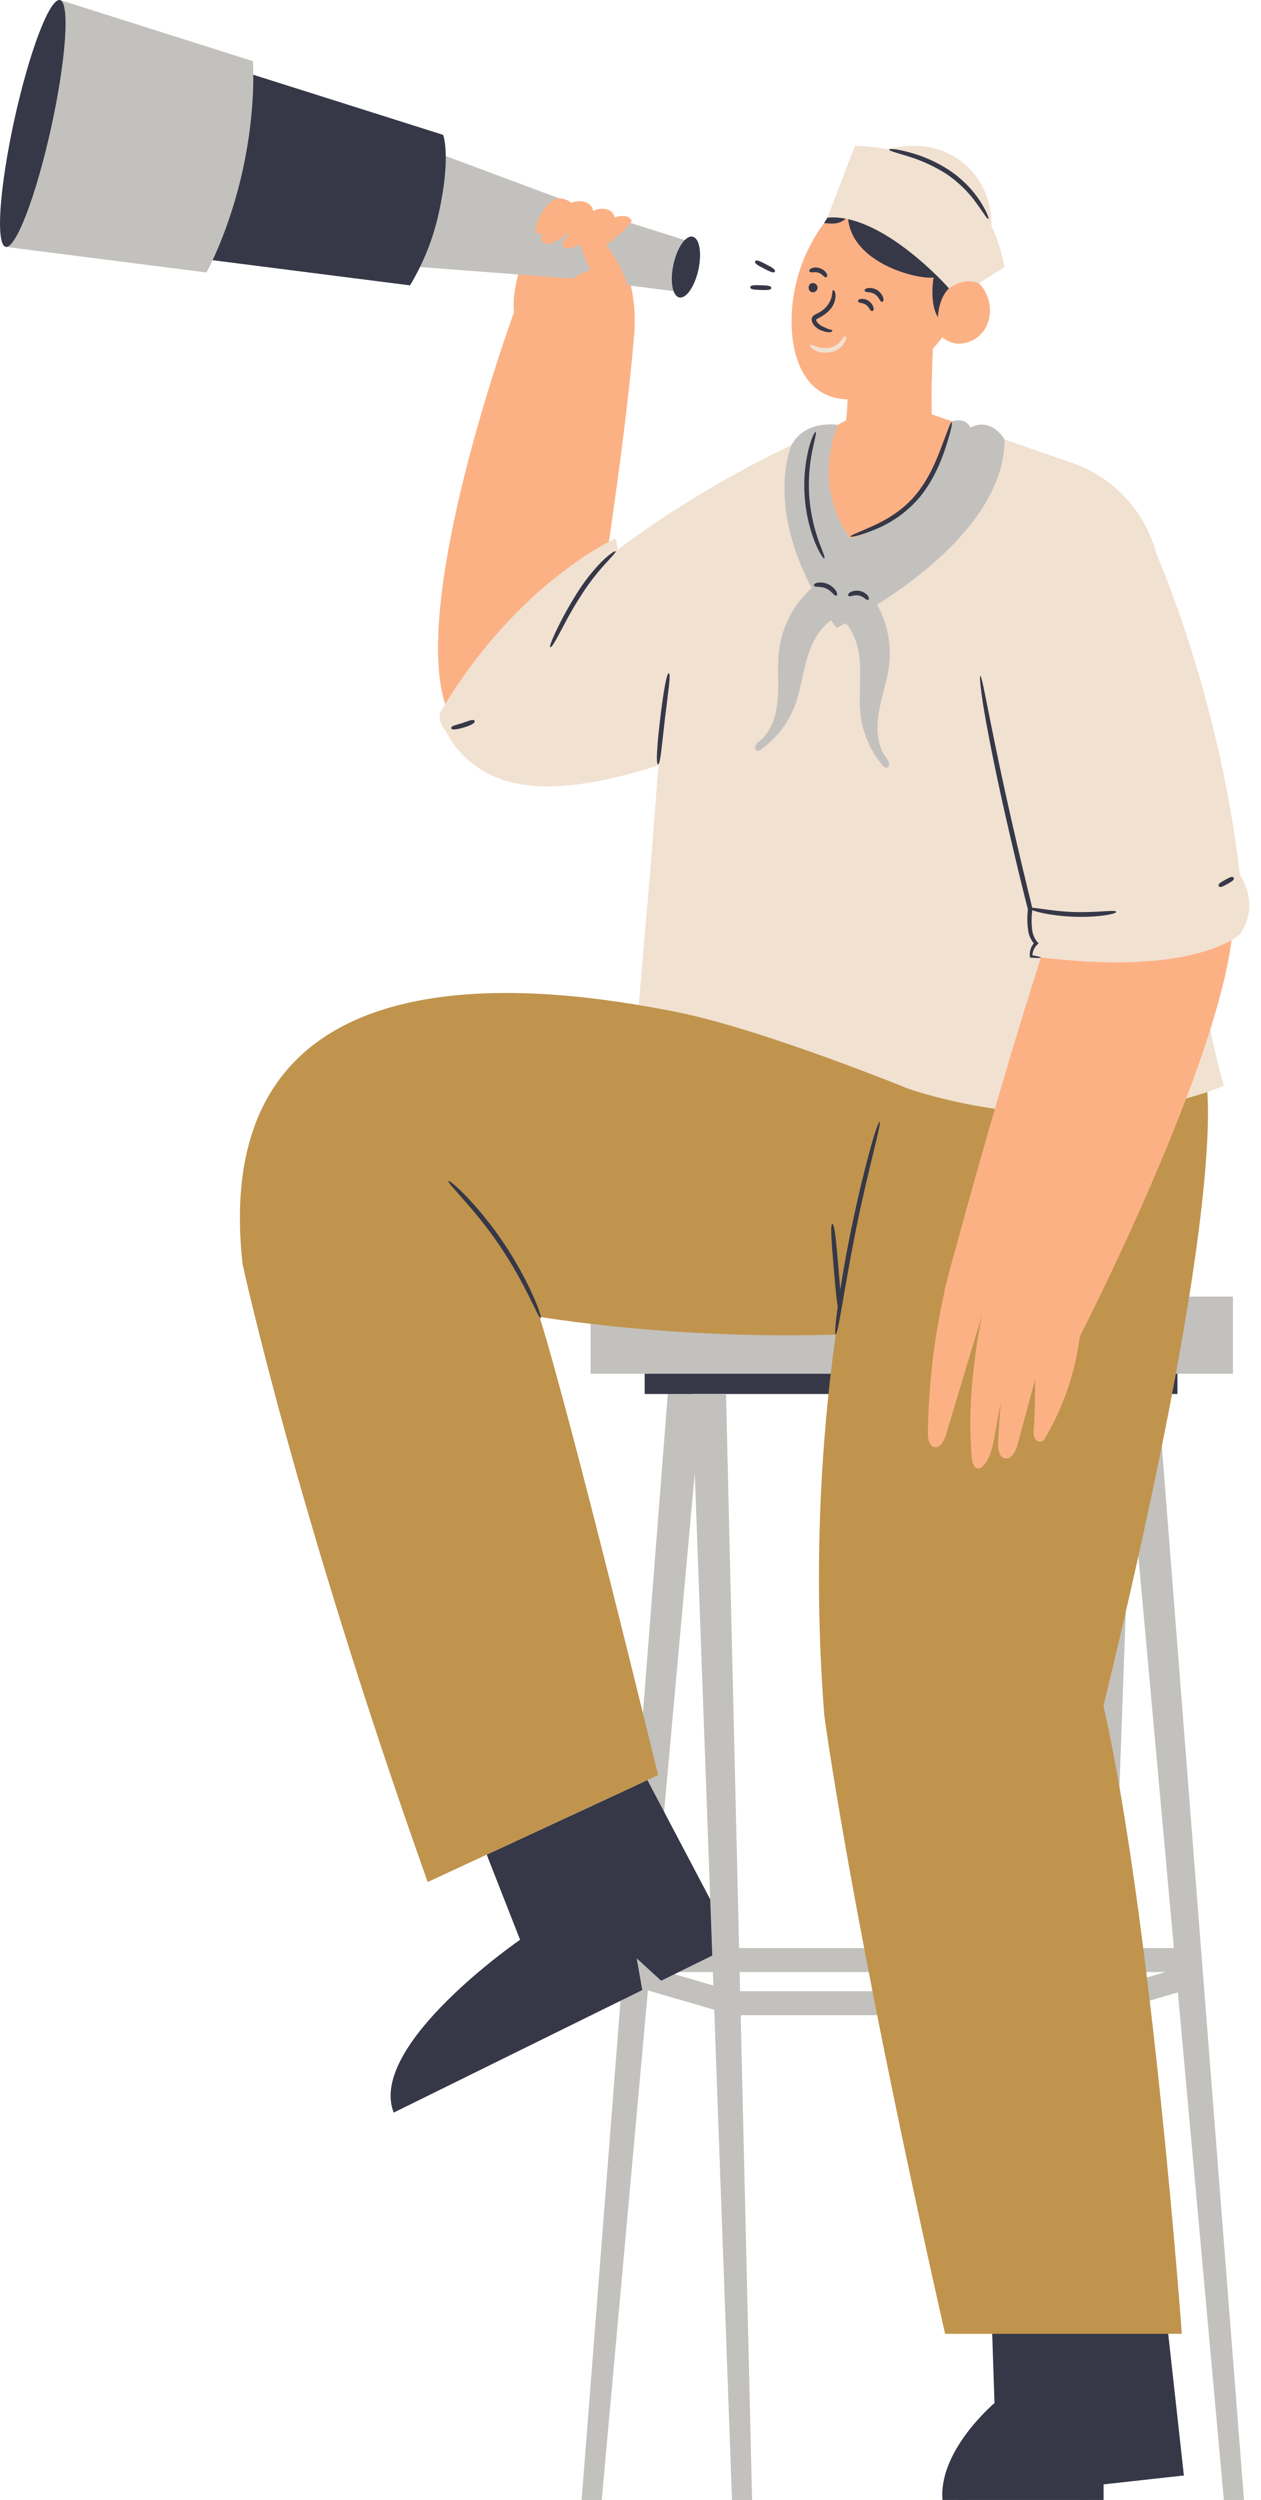 <?xml version="1.0" encoding="UTF-8" standalone="no"?><svg xmlns="http://www.w3.org/2000/svg" xmlns:xlink="http://www.w3.org/1999/xlink" fill="#000000" height="562" preserveAspectRatio="xMidYMid meet" version="1" viewBox="140.8 -0.0 283.5 562.0" width="283.5" zoomAndPan="magnify"><defs><clipPath id="a"><path d="M 271 313 L 299 313 L 299 562 L 271 562 Z M 271 313"/></clipPath><clipPath id="b"><path d="M 382 313 L 396 313 L 396 562 L 382 562 Z M 382 313"/></clipPath><clipPath id="c"><path d="M 393 313 L 421 313 L 421 562 L 393 562 Z M 393 313"/></clipPath><clipPath id="d"><path d="M 352 521 L 407 521 L 407 562 L 352 562 Z M 352 521"/></clipPath><clipPath id="e"><path d="M 296 313 L 310 313 L 310 562 L 296 562 Z M 296 313"/></clipPath><clipPath id="f"><path d="M 352 556 L 389 556 L 389 562 L 352 562 Z M 352 556"/></clipPath></defs><g id="change1_1"><path d="M 283.336 75.797 C 284.012 68.715 282.719 63.578 280.59 56.797 C 280.387 56.008 280.043 55.285 279.555 54.629 C 278.906 53.953 278.137 53.465 277.246 53.176 C 274.836 52.238 272.336 51.766 269.75 51.758 C 267.164 51.746 264.66 52.203 262.246 53.121 C 261.422 53.398 260.691 53.828 260.055 54.414 C 259.352 55.258 258.871 56.215 258.613 57.285 C 257.004 62.34 255.375 67.785 256.875 72.863" fill="#fcb184"/></g><g id="change2_1"><path d="M 336.75 34.793 C 336.75 34.793 346.125 30.293 354.594 34.793 C 363.059 39.293 364.5 48.562 363.359 53.641 Z M 336.75 34.793" fill="#f1e1d1"/></g><g clip-path="url(#a)" id="change3_14"><path d="M 290.934 313.371 L 271.523 562.5 L 276.039 562.5 L 298.613 313.371 Z M 290.934 313.371" fill="#c3c1be"/></g><g clip-path="url(#b)" id="change3_12"><path d="M 388.004 313.371 L 382.133 562.5 L 386.648 562.5 L 395.676 313.371 Z M 388.004 313.371" fill="#c3c1be"/></g><g clip-path="url(#c)" id="change3_15"><path d="M 401.094 313.371 L 420.512 562.5 L 415.996 562.5 L 393.422 313.371 Z M 401.094 313.371" fill="#c3c1be"/></g><g id="change3_1"><path d="M 285.234 441.715 L 307.469 448.18 L 307.402 453.562 L 285.234 447.098 Z M 285.234 441.715" fill="#c3c1be"/></g><g id="change3_2"><path d="M 408.375 441.715 L 386.137 448.18 L 386.203 453.562 L 408.375 447.098 Z M 408.375 441.715" fill="#c3c1be"/></g><g id="change3_3"><path d="M 305.754 447.637 L 386.176 447.637 L 385.934 453.023 L 305.754 453.023 Z M 305.754 447.637" fill="#c3c1be"/></g><g id="change3_4"><path d="M 286.453 437.941 L 406.965 437.941 L 406.605 443.324 L 286.453 443.324 Z M 286.453 437.941" fill="#c3c1be"/></g><g id="change3_5"><path d="M 417.996 308.812 L 273.586 308.812 L 273.586 291.48 L 417.996 291.48 Z M 417.996 308.812" fill="#c3c1be"/></g><g id="change4_1"><path d="M 405.516 313.379 L 285.734 313.379 L 285.734 308.82 L 405.516 308.82 Z M 405.516 313.379" fill="#363848"/></g><g id="change4_2"><path d="M 250.223 416.934 L 257.723 436.066 C 257.723 436.066 223.344 459.75 229.312 474.922 L 285.195 447.375 L 283.949 440.25 L 289.449 445.277 L 305.852 437.191 L 286.352 400.172 Z M 250.223 416.934" fill="#363848"/></g><g clip-path="url(#d)" id="change4_29"><path d="M 363.75 521.129 L 364.379 540.219 C 364.379 540.219 351.367 551.191 352.746 562.5 L 406.965 556.5 L 403.051 521.129 Z M 363.75 521.129" fill="#363848"/></g><g id="change2_2"><path d="M 350.121 93.105 L 381.809 104.047 C 383.16 104.516 384.469 105.074 385.738 105.73 C 387.008 106.387 388.223 107.129 389.383 107.961 C 390.547 108.793 391.641 109.703 392.672 110.691 C 393.699 111.684 394.652 112.742 395.531 113.871 C 396.406 115 397.195 116.184 397.902 117.426 C 398.605 118.668 399.219 119.953 399.738 121.285 C 400.254 122.617 400.676 123.977 400.996 125.371 C 401.316 126.762 401.539 128.168 401.656 129.594 L 407.594 203.73 L 356.297 126.48 L 345.797 100.133" fill="#f1e1d1"/></g><g id="change2_3"><path d="M 334.965 92.031 C 322.727 100.402 307.125 102.652 298.824 114.93 C 294 122.078 292.906 131.02 291.945 139.59 C 288.195 172.934 287.488 194.402 283.566 240.922 L 410.844 239.02 L 400.629 128.02 Z M 334.965 92.031" fill="#f1e1d1"/></g><g id="change1_2"><path d="M 356.656 52.305 C 355.688 50.148 354.359 48.242 352.68 46.578 C 350.996 44.918 349.074 43.617 346.906 42.676 C 345.828 42.223 344.715 41.891 343.566 41.684 C 342.418 41.477 341.258 41.398 340.094 41.449 C 338.926 41.496 337.777 41.672 336.648 41.973 C 335.523 42.277 334.441 42.695 333.406 43.238 C 331.387 44.418 329.617 45.895 328.094 47.672 C 326.453 49.52 325.012 51.512 323.77 53.652 C 322.531 55.789 321.512 58.031 320.719 60.371 C 319.926 62.715 319.375 65.109 319.062 67.562 C 318.75 70.016 318.684 72.477 318.863 74.941 C 319.266 80.012 321.059 85.441 325.387 88.109 C 328.816 90.227 333.254 90.18 337.043 88.801 C 340.828 87.422 344.047 84.832 346.98 82.051 C 353.559 75.871 359.348 67.711 358.898 58.703 C 358.711 55.004 357.398 51.262 354.668 48.742" fill="#fcb184"/></g><g id="change1_3"><path d="M 351.27 70.305 C 350.414 75.406 350.52 79.395 350.25 86.957 C 350.152 89.535 350.445 96.008 349.949 98.551 C 348.887 103.98 343.648 103.672 338.699 106.215 C 337.246 107.09 335.68 107.668 334.004 107.941 C 332.34 108.105 330.48 107.504 329.633 106.059 C 328.648 104.387 329.281 102.309 329.805 100.418 C 331.43 94.613 331.77 88.73 330.824 82.777" fill="#fcb184"/></g><g id="change1_4"><path d="M 352.836 63.895 C 353.125 63.488 353.469 63.137 353.867 62.836 C 354.266 62.539 354.699 62.305 355.172 62.141 C 355.641 61.977 356.125 61.887 356.621 61.871 C 357.121 61.859 357.609 61.918 358.086 62.055 C 359.047 62.355 359.902 62.836 360.66 63.496 C 361.414 64.156 362.004 64.941 362.43 65.852 C 363.047 67.051 363.359 68.32 363.367 69.668 C 363.375 71.016 363.082 72.293 362.484 73.5 C 362.176 74.09 361.797 74.625 361.336 75.105 C 360.879 75.586 360.359 75.992 359.785 76.324 C 359.211 76.656 358.602 76.898 357.957 77.059 C 357.312 77.215 356.66 77.281 355.996 77.25 C 355.336 77.191 354.703 77.023 354.102 76.754 C 353.496 76.48 352.953 76.117 352.473 75.664 C 351.988 75.211 351.594 74.691 351.285 74.102 C 350.98 73.516 350.777 72.895 350.676 72.242" fill="#fcb184"/></g><g id="change1_5"><path d="M 322.582 98.691 C 322.582 98.691 300.504 108 276.832 127.5 C 276.832 127.5 281.559 97.191 283.371 75.309 L 256.32 70.297 C 256.32 70.297 234.816 129 240.121 155.363 C 242.926 169.297 257.844 181.492 286.453 168.449 C 318.891 153.676 329.145 138.449 331.996 134.926 Z M 322.582 98.691" fill="#fcb184"/></g><g id="change4_3"><path d="M 322.695 64.184 C 322.742 64.066 322.812 63.957 322.898 63.863 C 323.059 63.734 323.242 63.66 323.445 63.641 C 323.652 63.617 323.844 63.652 324.031 63.742 C 324.242 63.848 324.402 64.012 324.504 64.227 C 324.605 64.441 324.629 64.664 324.578 64.898 C 324.527 65.102 324.426 65.277 324.27 65.422 C 324.117 65.562 323.938 65.656 323.73 65.691 C 323.508 65.727 323.301 65.691 323.102 65.586 C 322.902 65.48 322.758 65.328 322.664 65.121 C 322.656 65.086 322.656 65.047 322.664 65.012 C 322.539 64.73 322.551 64.457 322.695 64.184 Z M 322.695 64.184" fill="#363848"/></g><g id="change4_4"><path d="M 327.891 74.207 C 327.996 74.281 327.891 74.609 327.391 74.684 C 326.84 74.711 326.312 74.617 325.809 74.406 C 324.988 74.18 324.309 73.734 323.766 73.082 C 323.605 72.871 323.477 72.645 323.387 72.398 C 323.328 72.242 323.293 72.078 323.289 71.91 C 323.254 71.699 323.289 71.5 323.398 71.316 C 323.586 71.027 323.836 70.812 324.148 70.672 C 324.375 70.559 324.555 70.469 324.758 70.359 C 325.434 70.027 326.027 69.578 326.527 69.016 C 327.031 68.453 327.406 67.812 327.66 67.102 C 328.004 66.031 327.84 65.305 328.109 65.219 C 328.379 65.137 328.859 65.969 328.551 67.336 C 328.383 68.141 328.035 68.859 327.504 69.488 C 326.867 70.227 326.117 70.824 325.254 71.281 C 324.918 71.43 324.598 71.613 324.301 71.828 C 324.301 71.828 324.301 71.828 324.301 71.871 C 324.289 71.926 324.289 71.977 324.301 72.031 C 324.355 72.184 324.434 72.324 324.531 72.449 C 324.949 72.953 325.465 73.316 326.078 73.547 C 326.484 73.746 326.898 73.922 327.324 74.078 C 327.629 74.152 327.789 74.117 327.891 74.207 Z M 327.891 74.207" fill="#363848"/></g><g id="change4_5"><path d="M 335.203 65.355 C 335.113 65.109 335.391 64.852 335.953 64.754 C 336.32 64.715 336.684 64.734 337.043 64.82 C 337.402 64.902 337.738 65.043 338.047 65.242 C 338.359 65.441 338.625 65.688 338.852 65.977 C 339.078 66.27 339.25 66.59 339.367 66.938 C 339.516 67.477 339.367 67.84 339.141 67.859 C 338.617 67.934 338.535 66.824 337.477 66.137 C 336.422 65.445 335.355 65.859 335.203 65.355 Z M 335.203 65.355" fill="#363848"/></g><g id="change4_6"><path d="M 322.801 61.012 C 322.656 60.797 322.801 60.512 323.273 60.309 C 323.891 60.074 324.508 60.074 325.125 60.309 C 325.77 60.5 326.27 60.879 326.625 61.449 C 326.859 61.875 326.82 62.199 326.578 62.297 C 326.086 62.492 325.828 61.645 324.824 61.312 C 323.82 60.984 323.078 61.5 322.801 61.012 Z M 322.801 61.012" fill="#363848"/></g><g id="change2_4"><path d="M 330.84 75.594 C 331.086 75.637 331.125 76.277 330.621 77.094 C 330.281 77.621 329.848 78.062 329.328 78.418 C 328.809 78.773 328.238 79.012 327.621 79.141 C 326.371 79.43 325.164 79.297 324 78.75 C 323.199 78.27 322.816 77.836 322.973 77.633 C 323.129 77.43 323.633 77.633 324.367 77.895 C 325.344 78.254 326.344 78.34 327.367 78.156 C 328.379 77.93 329.207 77.414 329.859 76.605 C 330.359 75.992 330.57 75.527 330.84 75.594 Z M 330.84 75.594" fill="#f1e1d1"/></g><g id="change4_7"><path d="M 336.891 69.922 C 336.367 69.977 336.324 69.113 335.504 68.535 C 334.688 67.957 333.855 68.242 333.711 67.734 C 333.645 67.484 333.879 67.262 334.352 67.191 C 334.992 67.133 335.578 67.289 336.105 67.664 C 336.648 68.031 337.008 68.531 337.176 69.164 C 337.281 69.602 337.156 69.902 336.891 69.922 Z M 336.891 69.922" fill="#363848"/></g><g id="change4_8"><path d="M 352.551 43.652 C 346.305 39.277 337.312 39.066 331.23 43.703 C 329.191 45.254 327.426 47.949 326.07 50.145 C 328.246 50.387 329.871 50.414 331.434 48.699 C 331.996 59.086 346.824 62.836 350.699 62.395 C 350.227 65.027 350.242 69.074 351.668 71.332 C 351.668 71.332 351.711 67.148 354.172 64.809 C 356.422 62.691 359.227 62.305 360.824 63.668 C 361.312 55.957 358.809 48 352.551 43.652 Z M 352.551 43.652" fill="#363848"/></g><g id="change5_1"><path d="M 411.148 239.145 L 342.504 239.895 C 342.504 239.895 319.5 300.684 326.113 385.547 C 326.113 385.547 331.996 430.547 353.281 524.656 L 406.5 524.656 C 406.5 524.656 399.75 431.77 388.891 383.469 C 420.262 254.25 411.148 239.145 411.148 239.145 Z M 411.148 239.145" fill="#c0944d"/></g><g id="change2_5"><path d="M 407.594 198.316 C 407.594 198.316 411.234 228.504 415.973 244.066 C 415.973 244.066 384.816 258.316 342.832 244.066 C 311.852 233.566 283.582 235.5 283.582 235.5 L 287.633 188.168 Z M 407.594 198.316" fill="#f1e1d1"/></g><g id="change5_2"><path d="M 353.445 298.254 L 345.621 245.004 C 345.621 245.004 312.066 231.234 292.371 227.395 C 264.797 222 187.238 210 195.324 284.109 C 195.324 284.109 207.27 339.676 236.953 423.09 L 288.75 399.047 C 288.75 399.047 269.527 319.809 262.102 296.027 C 262.102 296.027 306.488 303.668 353.445 298.254 Z M 353.445 298.254" fill="#c0944d"/></g><g clip-path="url(#e)" id="change3_13"><path d="M 304.027 313.371 L 309.898 562.5 L 305.387 562.5 L 296.355 313.371 Z M 304.027 313.371" fill="#c3c1be"/></g><g clip-path="url(#f)" id="change4_28"><path d="M 352.746 562.5 L 388.906 562.5 L 388.906 556.84 Z M 352.746 562.5" fill="#363848"/></g><g id="change3_6"><path d="M 228.504 45.414 L 225.449 59.289 L 271.086 62.754 L 272.762 55.148 L 274.434 47.543 L 231.547 31.547 Z M 228.504 45.414" fill="#c3c1be"/></g><g id="change3_7"><path d="M 268.289 54.164 L 266.527 62.176 L 292.59 65.492 L 293.844 59.781 L 295.094 54.082 L 270.051 46.164 Z M 268.289 54.164" fill="#c3c1be"/></g><g id="change4_9"><path d="M 192.441 37.5 L 187.844 58.402 L 232.98 64.156 C 236.031 59.074 238.191 53.637 239.461 47.844 C 242.281 35.004 240.426 30.316 240.426 30.316 L 197.039 16.582 Z M 192.441 37.5" fill="#363848"/></g><g id="change3_8"><path d="M 149.656 28.082 L 142.078 55.5 L 187.215 61.254 C 187.215 61.254 192.293 52.254 195.391 38.145 C 198.488 24.039 197.641 13.742 197.641 13.742 L 154.273 0 Z M 149.656 28.082" fill="#c3c1be"/></g><g id="change4_10"><path d="M 296.516 53.203 C 296.699 53.242 296.871 53.328 297.031 53.453 C 297.195 53.582 297.34 53.75 297.473 53.957 C 297.605 54.168 297.719 54.414 297.816 54.695 C 297.914 54.98 297.992 55.293 298.055 55.641 C 298.113 55.984 298.152 56.355 298.176 56.75 C 298.195 57.148 298.195 57.559 298.172 57.988 C 298.152 58.418 298.113 58.859 298.051 59.309 C 297.988 59.754 297.91 60.203 297.812 60.652 C 297.711 61.102 297.598 61.543 297.465 61.973 C 297.332 62.406 297.184 62.82 297.023 63.219 C 296.863 63.621 296.688 63.996 296.504 64.344 C 296.32 64.695 296.129 65.016 295.93 65.305 C 295.73 65.594 295.527 65.844 295.316 66.062 C 295.109 66.277 294.902 66.453 294.695 66.586 C 294.488 66.719 294.285 66.812 294.086 66.859 C 293.887 66.906 293.695 66.91 293.512 66.871 C 293.328 66.832 293.152 66.746 292.992 66.621 C 292.832 66.492 292.688 66.324 292.555 66.117 C 292.422 65.906 292.309 65.66 292.207 65.379 C 292.109 65.094 292.031 64.781 291.973 64.434 C 291.91 64.09 291.871 63.719 291.852 63.32 C 291.832 62.926 291.832 62.516 291.852 62.082 C 291.875 61.652 291.914 61.215 291.977 60.766 C 292.035 60.32 292.117 59.871 292.215 59.422 C 292.312 58.973 292.43 58.531 292.562 58.102 C 292.695 57.668 292.84 57.254 293.004 56.852 C 293.164 56.453 293.336 56.078 293.52 55.727 C 293.707 55.379 293.898 55.059 294.098 54.77 C 294.297 54.48 294.5 54.227 294.707 54.012 C 294.914 53.797 295.121 53.621 295.332 53.488 C 295.539 53.352 295.742 53.262 295.941 53.215 C 296.141 53.164 296.332 53.16 296.516 53.203 Z M 296.516 53.203" fill="#363848"/></g><g id="change4_11"><path d="M 154.27 0.016 C 154.406 0.043 154.531 0.117 154.645 0.238 C 154.762 0.355 154.867 0.52 154.961 0.723 C 155.055 0.93 155.137 1.18 155.207 1.473 C 155.277 1.766 155.34 2.098 155.387 2.473 C 155.438 2.848 155.473 3.262 155.5 3.719 C 155.523 4.172 155.535 4.664 155.539 5.195 C 155.539 5.723 155.531 6.289 155.508 6.887 C 155.484 7.484 155.453 8.117 155.406 8.781 C 155.359 9.445 155.305 10.137 155.234 10.859 C 155.164 11.578 155.086 12.324 154.996 13.098 C 154.906 13.871 154.801 14.664 154.691 15.477 C 154.578 16.293 154.457 17.125 154.324 17.977 C 154.191 18.828 154.047 19.691 153.895 20.57 C 153.742 21.449 153.582 22.336 153.414 23.234 C 153.242 24.129 153.066 25.031 152.883 25.938 C 152.695 26.848 152.504 27.754 152.305 28.664 C 152.102 29.57 151.898 30.477 151.684 31.375 C 151.473 32.277 151.258 33.172 151.035 34.055 C 150.812 34.941 150.586 35.816 150.355 36.676 C 150.125 37.535 149.891 38.379 149.656 39.207 C 149.418 40.035 149.18 40.844 148.941 41.633 C 148.699 42.418 148.461 43.184 148.219 43.922 C 147.977 44.66 147.738 45.371 147.496 46.055 C 147.258 46.738 147.016 47.391 146.781 48.012 C 146.543 48.633 146.309 49.219 146.078 49.773 C 145.848 50.328 145.621 50.844 145.395 51.324 C 145.172 51.805 144.953 52.246 144.742 52.645 C 144.527 53.047 144.32 53.41 144.117 53.73 C 143.918 54.051 143.723 54.328 143.535 54.562 C 143.348 54.797 143.168 54.988 142.996 55.137 C 142.824 55.285 142.66 55.391 142.508 55.449 C 142.352 55.508 142.207 55.523 142.074 55.492 C 141.938 55.465 141.812 55.391 141.695 55.27 C 141.582 55.152 141.477 54.988 141.383 54.785 C 141.289 54.578 141.207 54.328 141.137 54.035 C 141.066 53.742 141.004 53.41 140.957 53.035 C 140.906 52.66 140.871 52.246 140.844 51.789 C 140.82 51.336 140.809 50.844 140.805 50.312 C 140.805 49.785 140.812 49.219 140.836 48.621 C 140.859 48.023 140.891 47.391 140.938 46.727 C 140.984 46.062 141.039 45.371 141.109 44.648 C 141.176 43.93 141.258 43.184 141.348 42.41 C 141.438 41.637 141.539 40.844 141.652 40.027 C 141.766 39.215 141.887 38.383 142.02 37.531 C 142.152 36.68 142.297 35.816 142.449 34.938 C 142.602 34.059 142.762 33.172 142.93 32.273 C 143.098 31.379 143.277 30.477 143.461 29.57 C 143.648 28.66 143.84 27.754 144.039 26.844 C 144.238 25.938 144.445 25.031 144.656 24.133 C 144.871 23.23 145.086 22.336 145.309 21.453 C 145.531 20.566 145.758 19.691 145.988 18.832 C 146.219 17.973 146.453 17.129 146.688 16.301 C 146.926 15.473 147.164 14.664 147.402 13.875 C 147.645 13.09 147.883 12.324 148.125 11.586 C 148.367 10.848 148.605 10.137 148.848 9.453 C 149.086 8.77 149.328 8.117 149.562 7.496 C 149.801 6.875 150.035 6.289 150.266 5.734 C 150.496 5.18 150.723 4.664 150.949 4.184 C 151.172 3.703 151.391 3.262 151.602 2.859 C 151.816 2.461 152.023 2.098 152.227 1.777 C 152.426 1.457 152.621 1.18 152.809 0.945 C 152.996 0.711 153.176 0.52 153.348 0.371 C 153.52 0.223 153.684 0.117 153.836 0.059 C 153.992 0 154.137 -0.016 154.27 0.016 Z M 154.27 0.016" fill="#363848"/></g><g id="change2_6"><path d="M 329.121 95.512 C 329.121 95.512 304.906 104.625 279.172 123.93 C 279.172 123.93 280.094 124.133 279.172 121.051 C 279.172 121.051 257.168 130.867 240.066 159.652 C 240.066 159.652 238.566 161.512 241.078 164.395 C 241.078 164.395 245.484 175.059 259.703 176.582 C 273.922 178.102 296.109 170.992 312.699 161.176 L 334.914 134.926 C 334.914 134.926 328.777 117.156 327.766 103.777 Z M 329.121 95.512" fill="#f1e1d1"/></g><g id="change1_6"><path d="M 400.809 124.613 L 362.926 145.656 L 376.695 209.535 C 364.867 245.324 353.121 290.117 353.121 290.117 L 383.453 300.684 C 383.453 300.684 412.363 244.434 417.367 213.547 C 422.746 180.422 400.809 124.613 400.809 124.613 Z M 400.809 124.613" fill="#fcb184"/></g><g id="change2_7"><path d="M 400.809 124.613 C 400.809 124.613 414.84 156.039 419.559 196.672 C 419.559 196.672 424.297 203.219 419.559 209.992 C 419.559 209.992 409.629 219.922 372.609 214.957 C 372.609 214.957 372.27 213.715 373.734 212.02 C 373.734 212.02 371.633 210.48 372.398 204.301 C 372.398 204.301 361.77 162.586 359.961 142.492 Z M 400.809 124.613" fill="#f1e1d1"/></g><g id="change4_12"><path d="M 361.191 151.93 C 361.469 151.93 362.152 155.582 363.336 161.527 C 364.523 167.477 366.211 175.688 368.281 184.719 C 369.938 192.031 371.574 198.766 372.898 204.219 L 372.898 204.406 C 372.695 205.828 372.668 207.254 372.816 208.68 C 372.891 209.82 373.277 210.84 373.98 211.742 L 374.297 212.047 L 374.047 212.316 C 373.297 213.023 372.914 213.891 372.898 214.922 L 372.66 214.711 C 374.07 214.965 374.844 215.152 374.828 215.273 C 374.812 215.395 374.016 215.387 372.578 215.273 L 372.383 215.273 L 372.336 215.078 C 372.266 214.477 372.328 213.891 372.52 213.316 C 372.715 212.742 373.023 212.242 373.449 211.809 L 373.508 212.387 C 372.559 211.383 372.023 210.191 371.91 208.816 C 371.715 207.316 371.715 205.816 371.91 204.316 L 371.91 204.504 C 370.508 199.09 368.91 192.344 367.215 185.004 C 365.152 176.004 363.465 167.754 362.391 161.754 C 361.32 155.754 360.945 151.965 361.191 151.93 Z M 361.191 151.93" fill="#363848"/></g><g id="change2_8"><path d="M 326.828 48.93 L 333 32.781 C 333 32.781 346.078 32.781 355.004 39.531 C 364.711 46.809 366.629 60.074 366.629 60.074 L 360.809 63.699 C 360.809 63.699 358.059 62.086 354.156 64.84 C 354.172 64.809 339.137 47.797 326.828 48.93 Z M 326.828 48.93" fill="#f1e1d1"/></g><g id="change4_13"><path d="M 363 49.199 C 362.754 49.328 361.973 47.957 360.496 45.914 C 358.598 43.211 356.281 40.934 353.543 39.082 C 350.75 37.316 347.77 35.973 344.602 35.039 C 342.188 34.289 340.656 33.906 340.711 33.629 C 340.762 33.352 342.352 33.504 344.863 34.148 C 348.172 34.996 351.262 36.348 354.129 38.207 C 357.004 40.105 359.379 42.496 361.262 45.383 C 362.633 47.574 363.188 49.09 363 49.199 Z M 363 49.199" fill="#363848"/></g><g id="change1_7"><path d="M 329.121 95.512 C 329.121 95.512 322.809 109.09 331.996 121.051 C 331.996 121.051 351.449 117.137 354.789 94.711 L 350.121 93.105 L 331.035 94.5 Z M 329.121 95.512" fill="#fcb184"/></g><g id="change1_8"><path d="M 282.156 65.25 C 281.508 62.672 280.492 60.25 279.102 57.98 C 277.715 55.715 276.02 53.703 274.02 51.953 C 273.27 51.285 272.055 50.656 271.281 51.332 C 271.055 51.617 270.91 51.941 270.852 52.301 C 270.789 52.664 270.816 53.016 270.938 53.363 C 271.426 55.965 272.305 58.426 273.57 60.75 C 272.352 61.023 271.238 61.523 270.227 62.254 C 269.215 62.984 268.391 63.887 267.75 64.957 C 267.129 66.043 266.754 67.207 266.621 68.449 C 266.492 69.691 266.617 70.906 267 72.098" fill="#fcb184"/></g><g id="change1_9"><path d="M 269.664 46.059 C 269.301 45.625 268.867 45.285 268.363 45.031 C 267.855 44.781 267.324 44.641 266.762 44.609 C 265.781 44.652 264.941 45.012 264.238 45.699 C 263.598 46.336 263.062 47.055 262.641 47.859 C 261.848 49.008 261.348 50.273 261.141 51.652 C 261.113 51.828 261.137 51.996 261.211 52.156 C 261.391 52.422 261.641 52.559 261.961 52.559 C 262.688 52.555 263.348 52.344 263.941 51.922 C 265.574 50.953 267.094 49.832 268.5 48.555 C 269.047 48.16 269.387 47.633 269.52 46.973" fill="#fcb184"/></g><g id="change1_10"><path d="M 274.156 47.559 C 274.199 46.492 273.164 45.531 271.965 45.309 C 270.703 45.086 269.523 45.309 268.434 45.984 C 267.445 46.605 266.586 47.371 265.852 48.277 C 264.691 49.555 263.691 50.945 262.852 52.457 C 262.523 53.078 262.266 53.867 262.762 54.406 C 263.207 54.801 263.719 54.938 264.301 54.809 C 264.84 54.695 265.34 54.488 265.801 54.188 C 268.465 52.676 270.906 50.863 273.129 48.75" fill="#fcb184"/></g><g id="change1_11"><path d="M 279 49.035 C 278.945 48.531 278.746 48.098 278.402 47.727 C 278.059 47.355 277.637 47.125 277.141 47.031 C 276.062 46.801 275.035 46.941 274.059 47.453 C 273.164 47.934 272.371 48.543 271.672 49.277 C 270.23 50.695 268.922 52.23 267.75 53.879 C 267.391 54.391 267.051 55.059 267.457 55.539 C 267.863 56.02 268.957 55.875 269.707 55.59 C 273.164 54.227 276.75 52.5 278.773 49.727" fill="#fcb184"/></g><g id="change1_12"><path d="M 282.75 49.5 C 282.598 49.227 282.391 49.008 282.121 48.844 C 281.855 48.68 281.562 48.594 281.25 48.586 C 280.102 48.484 279.031 48.734 278.047 49.336 C 277.141 49.883 276.328 50.551 275.617 51.34 C 274.484 52.523 273.43 53.773 272.453 55.09 C 272.199 55.387 272.02 55.719 271.906 56.094 C 271.855 56.285 271.867 56.477 271.938 56.664 C 272.008 56.848 272.125 57 272.289 57.113 C 272.668 57.309 273.066 57.352 273.48 57.242 C 274.672 56.918 275.719 56.34 276.621 55.5 C 278.871 53.754 281.211 51.969 282.824 49.734" fill="#fcb184"/></g><g id="change1_13"><path d="M 355.117 282.602 C 351.473 295.559 349.57 308.77 349.41 322.23 C 349.41 323.477 349.656 325.082 350.863 325.336 C 352.074 325.59 353.023 324.016 353.414 322.719 L 364.156 287.078" fill="#fcb184"/></g><g id="change1_14"><path d="M 363.238 287.461 C 360.316 300.734 358.051 314.348 359.297 327.887 C 359.391 328.93 359.879 330.285 360.898 330.137 C 361.309 330.039 361.641 329.824 361.891 329.484 C 363.602 327.531 364.074 324.805 364.516 322.23 C 366.457 310.977 369.078 299.879 372.375 288.945" fill="#fcb184"/></g><g id="change1_15"><path d="M 370.254 290.879 C 367.312 301.879 365.629 313.066 365.199 324.441 C 365.152 325.785 365.379 327.504 366.66 327.84 C 368.16 328.23 369.137 326.34 369.539 324.84 C 372.48 313.969 375.422 303.102 378.367 292.238" fill="#fcb184"/></g><g id="change1_16"><path d="M 375.75 287.461 C 372.75 297.457 373.965 310.867 373.207 321.285 C 373.105 321.965 373.172 322.629 373.418 323.273 C 373.48 323.43 373.57 323.57 373.688 323.691 C 373.805 323.812 373.938 323.91 374.094 323.977 C 374.246 324.047 374.406 324.086 374.574 324.094 C 374.746 324.102 374.906 324.078 375.066 324.023 C 375.363 323.836 375.59 323.586 375.75 323.273 C 377.281 320.68 378.605 317.988 379.73 315.195 C 380.855 312.402 381.762 309.543 382.449 306.613 C 383.141 303.684 383.609 300.719 383.852 297.719 C 384.09 294.719 384.105 291.715 383.895 288.715" fill="#fcb184"/></g><g id="change3_9"><path d="M 329.121 95.512 C 329.121 95.512 321.816 94.297 318.75 100.051 C 318.75 100.051 311.25 116.648 328.844 141.156 C 328.844 141.156 366.645 122.91 366.645 98.812 C 366.645 98.812 363.84 93.609 358.914 96.145 C 358.914 96.145 358.336 93.773 354.789 94.711 C 354.789 94.711 353.121 114.699 331.996 121.051 C 331.996 121.051 323.25 110.781 329.121 95.512 Z M 329.121 95.512" fill="#c3c1be"/></g><g id="change3_10"><path d="M 326.203 129.961 C 324.805 130.859 323.523 131.902 322.352 133.082 C 321.18 134.266 320.152 135.559 319.266 136.969 C 318.379 138.375 317.652 139.859 317.094 141.426 C 316.531 142.992 316.145 144.602 315.938 146.25 C 315.504 149.805 315.938 153.406 315.676 156.969 C 315.414 160.531 314.348 164.289 311.602 166.582 C 311.18 166.859 310.855 167.223 310.629 167.672 C 310.461 168.129 310.727 168.781 311.219 168.781 C 311.449 168.758 311.652 168.668 311.828 168.52 C 313.539 167.309 315.039 165.875 316.332 164.227 C 317.625 162.574 318.652 160.773 319.418 158.82 C 320.844 155.16 321.234 151.18 322.418 147.422 C 323.602 143.664 325.809 139.922 329.469 138.465" fill="#c3c1be"/></g><g id="change3_11"><path d="M 334.621 131.305 C 335.762 132.508 336.758 133.824 337.609 135.25 C 338.465 136.676 339.152 138.176 339.676 139.75 C 340.203 141.324 340.551 142.938 340.723 144.59 C 340.895 146.242 340.883 147.895 340.695 149.543 C 340.266 153.09 338.992 156.488 338.387 160.043 C 337.777 163.598 337.922 167.461 340.035 170.348 C 340.379 170.715 340.605 171.141 340.719 171.629 C 340.77 172.125 340.359 172.688 339.879 172.566 C 339.656 172.492 339.48 172.359 339.344 172.172 C 337.973 170.582 336.855 168.832 336 166.914 C 335.141 165 334.574 163 334.305 160.922 C 333.797 157.027 334.371 153.066 334.141 149.137 C 333.906 145.207 332.641 141.031 329.445 138.758" fill="#c3c1be"/></g><g id="change4_14"><path d="M 391.746 204.977 C 391.844 205.477 387.457 206.309 381.996 206.078 C 376.539 205.844 372.246 204.691 372.367 204.203 C 372.488 203.715 376.695 204.824 382.035 205.02 C 387.375 205.215 391.664 204.434 391.746 204.977 Z M 391.746 204.977" fill="#363848"/></g><g id="change4_15"><path d="M 414.801 199.199 C 414.547 198.734 415.297 198.316 416.219 197.805 C 417.141 197.297 417.898 196.867 418.156 197.332 C 418.41 197.797 417.66 198.211 416.738 198.727 C 415.816 199.246 415.066 199.656 414.801 199.199 Z M 414.801 199.199" fill="#363848"/></g><g id="change4_16"><path d="M 291.172 151.359 C 291.703 151.449 290.949 155.992 290.281 161.641 C 289.613 167.289 289.273 171.879 288.742 171.84 C 288.211 171.805 288.555 167.184 289.23 161.512 C 289.906 155.844 290.656 151.277 291.172 151.359 Z M 291.172 151.359" fill="#363848"/></g><g id="change4_17"><path d="M 264.516 145.5 C 264.285 145.387 264.809 144 265.824 141.848 C 267.164 139.031 268.664 136.301 270.324 133.656 C 271.961 130.977 273.879 128.508 276.074 126.254 C 277.793 124.566 279.074 123.758 279.211 123.945 C 279.344 124.133 278.316 125.16 276.742 126.902 C 274.684 129.176 272.84 131.617 271.215 134.219 C 269.25 137.25 267.75 140.191 266.648 142.277 C 265.547 144.359 264.75 145.629 264.516 145.5 Z M 264.516 145.5" fill="#363848"/></g><g id="change4_18"><path d="M 247.5 162.039 C 247.734 162.512 246.594 163.102 245.094 163.539 C 243.594 163.973 242.316 164.207 242.242 163.688 C 242.168 163.172 243.352 162.992 244.77 162.531 C 246.188 162.074 247.223 161.566 247.5 162.039 Z M 247.5 162.039" fill="#363848"/></g><g id="change4_19"><path d="M 328.664 300 C 328.172 299.941 329.543 289.059 332.281 275.812 C 335.016 262.566 338.07 252.031 338.566 252.18 C 339.059 252.332 335.992 262.816 333.316 276.031 C 330.637 289.246 329.25 300.105 328.664 300 Z M 328.664 300" fill="#363848"/></g><g id="change4_20"><path d="M 241.621 265.5 C 241.934 265.133 248.297 270.832 254.094 279.512 C 259.891 288.188 262.824 296.199 262.344 296.34 C 261.863 296.484 258.977 288.645 253.191 280.102 C 247.41 271.559 241.215 265.941 241.621 265.5 Z M 241.621 265.5" fill="#363848"/></g><g id="change4_21"><path d="M 329.586 294.75 C 329.062 294.797 328.695 290.406 328.238 285 C 327.781 279.594 327.406 275.191 327.93 275.145 C 328.453 275.102 328.828 279.496 329.289 284.895 C 329.746 290.297 330.121 294.707 329.586 294.75 Z M 329.586 294.75" fill="#363848"/></g><g id="change4_22"><path d="M 328.828 133.891 C 328.336 134.094 327.922 132.906 326.527 132.293 C 325.133 131.68 323.977 132.137 323.797 131.625 C 323.707 131.395 324.008 131.117 324.613 130.988 C 325.426 130.875 326.207 130.988 326.957 131.324 C 327.703 131.656 328.305 132.168 328.762 132.848 C 329.078 133.395 329.07 133.801 328.828 133.891 Z M 328.828 133.891" fill="#363848"/></g><g id="change4_23"><path d="M 336 134.836 C 335.52 135.059 335.129 134.121 333.879 133.875 C 332.625 133.629 331.898 134.332 331.539 133.934 C 331.363 133.754 331.539 133.402 331.996 133.109 C 332.32 132.953 332.66 132.848 333.016 132.801 C 333.375 132.758 333.73 132.77 334.082 132.84 C 334.438 132.91 334.77 133.039 335.078 133.219 C 335.391 133.398 335.664 133.625 335.902 133.898 C 336.203 134.355 336.195 134.73 336 134.836 Z M 336 134.836" fill="#363848"/></g><g id="change4_24"><path d="M 326.121 125.535 C 325.914 125.648 324.969 124.27 323.961 121.785 C 322.695 118.492 321.938 115.086 321.699 111.566 C 321.457 108.043 321.738 104.566 322.547 101.129 C 323.203 98.52 323.949 97.02 324.172 97.102 C 324.398 97.184 323.961 98.77 323.422 101.332 C 322.742 104.688 322.512 108.07 322.727 111.488 C 322.98 114.902 323.672 118.227 324.797 121.465 C 325.688 123.914 326.379 125.402 326.121 125.535 Z M 326.121 125.535" fill="#363848"/></g><g id="change4_25"><path d="M 354.75 94.941 C 354.996 95.02 354.555 97.004 353.543 100.148 C 352.531 103.289 350.887 107.648 347.648 111.684 C 344.781 115.07 341.281 117.57 337.148 119.184 C 334.066 120.434 332.047 120.832 331.98 120.609 C 331.914 120.383 333.816 119.68 336.773 118.359 C 339.727 117.039 343.762 114.848 346.859 111.008 C 349.957 107.168 351.539 102.871 352.695 99.84 C 353.852 96.809 354.488 94.859 354.75 94.941 Z M 354.75 94.941" fill="#363848"/></g><g id="change4_26"><path d="M 310.582 58.746 C 310.828 58.277 311.82 58.793 313.043 59.43 C 314.266 60.066 315.254 60.586 315.008 61.059 C 314.762 61.531 313.77 61.004 312.547 60.367 C 311.324 59.73 310.344 59.25 310.582 58.746 Z M 310.582 58.746" fill="#363848"/></g><g id="change4_27"><path d="M 309.473 64.574 C 309.473 64.051 310.551 64.09 311.859 64.125 C 313.164 64.164 314.227 64.207 314.203 64.734 C 314.184 65.258 313.133 65.227 311.82 65.184 C 310.508 65.137 309.457 65.109 309.473 64.574 Z M 309.473 64.574" fill="#363848"/></g></svg>